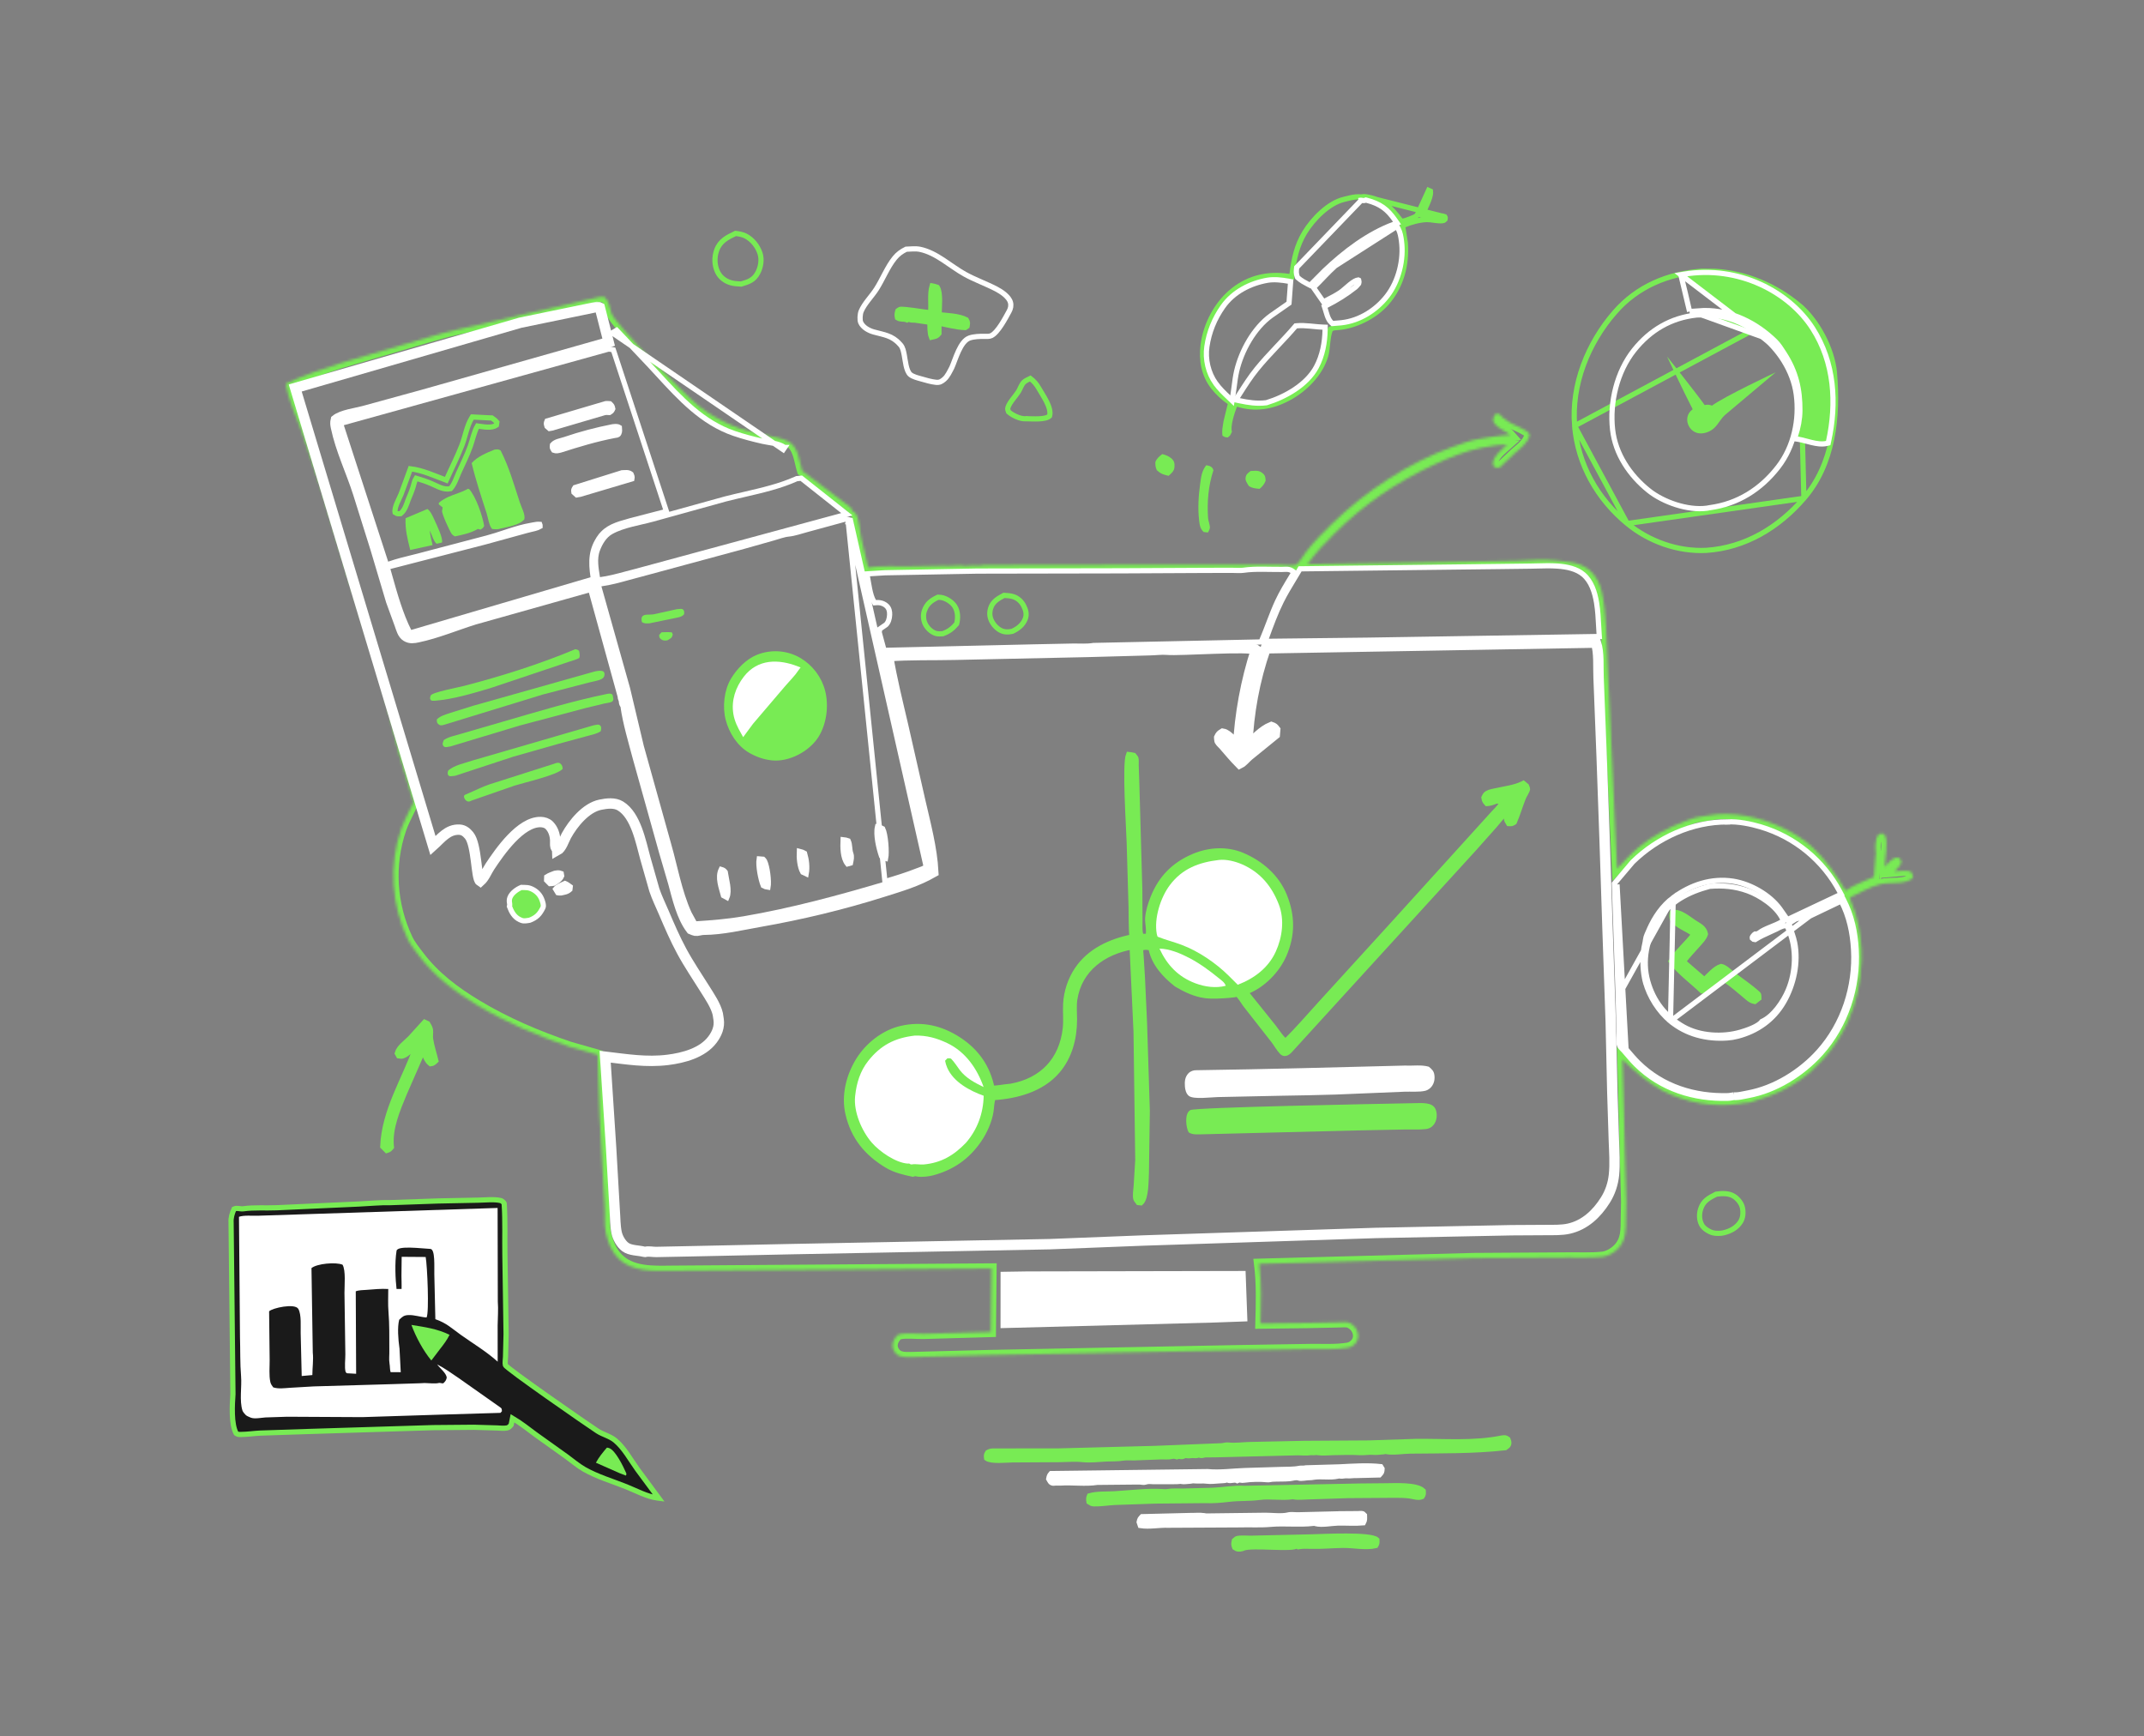 <svg width="825" height="668" viewBox="0 0 825 668" fill="none" xmlns="http://www.w3.org/2000/svg">
<rect x="0" y="0" width="825" height="668" fill="#808080" stroke="none"/>
<path d="M481.234 181.205C483.292 181.154 484.422 180.788 486.077 182.26C486.897 182.99 486.971 183.959 486.997 184.988C486.443 186.381 485.826 187.106 484.695 188.083C483.136 187.938 481.865 187.871 480.536 186.973C480.019 186.126 479.136 184.936 479.284 183.88C479.494 182.408 480.144 182.082 481.234 181.205Z" fill="#78EB54"/>
<path d="M447.223 174.712C448.46 174.999 449.782 175.519 450.743 176.367C451.862 177.353 452.01 178.199 451.933 179.631C451.847 181.248 450.78 182.078 449.664 183.075L448.441 182.759C447.004 182.383 446.262 181.921 445.157 180.924C444.615 179.794 444.563 179.03 444.574 177.784C445.139 176.325 446.044 175.649 447.223 174.712Z" fill="#78EB54"/>
<path d="M464.138 179.012C464.541 179.073 465.01 179.117 465.39 179.277C466.332 179.672 466.602 180 466.923 180.924C464.961 186.825 464.426 193.207 464.866 199.395C464.947 200.527 465.726 202.218 465.531 203.273C465.442 203.747 465.032 204.413 464.829 204.873L463.174 204.689C461.792 203.423 461.615 201.961 461.404 200.132C460.879 195.561 461.175 190.826 461.799 186.281C462.162 183.608 462.409 181.185 464.138 179.012Z" fill="#78EB54"/>
<path d="M396.456 145.602C397.715 146.526 398.874 147.867 399.638 149.224C401.245 152.08 404.778 156.817 403.876 160.052C402.236 161.56 397.372 161.119 395.151 161.107L395.035 161.062L394.671 161.12C392.546 161.258 389.636 159.8 388.103 158.482C387.882 157.823 387.626 157.475 387.845 156.786C388.5 154.722 390.706 152.561 391.877 150.69C392.562 149.597 393.056 147.947 393.966 147.066C394.616 146.438 395.651 146.003 396.456 145.602Z" stroke="#78EB54" stroke-width="2"/>
<path d="M503.347 591.345L505.287 591.293C509.261 591.201 527.476 590.222 529.811 592.446C529.845 593.473 529.952 593.772 529.394 594.662C525.6 595.563 520.835 594.533 516.856 594.57C512.759 594.607 508.615 595.039 504.525 594.924C502.977 594.88 501.459 594.81 499.926 595.05L499.631 595.102L499.117 594.662C497.558 596.376 481.924 594.245 478.437 595.638L478.002 595.818C476.823 596.118 476.055 596.092 475.109 595.401C474.64 594.204 474.729 593.993 474.965 592.778C475.198 592.594 475.663 592.105 475.918 592.017C477.182 591.574 480.129 591.88 481.559 591.836L503.347 591.345Z" fill="#78EB54" stroke="#78EB54" stroke-width="2"/>
<path d="M660.368 459.455C662.625 459.118 665.181 459.011 667.187 460.253C668.628 461.143 670.065 462.898 670.449 464.545C670.874 466.352 670.741 468.531 669.725 470.112C668.214 472.458 665.898 473.658 663.271 474.308C662.218 474.6 660.198 474.612 659.119 474.324C657.608 473.914 655.573 472.653 654.827 471.28C653.799 469.384 653.759 467.142 654.405 465.125C655.414 461.981 657.631 460.848 660.368 459.455Z" stroke="#78EB54" stroke-width="2"/>
<path d="M163.397 393.301L164.557 393.842C164.929 394.512 165.486 395.366 165.614 396.122C165.805 397.256 165.496 398.491 165.664 399.665C166.075 402.519 167.048 405.307 167.715 408.11C167.05 408.727 166.634 409.208 165.679 409.285C164.082 408.048 163.528 406.023 162.806 404.209L155.603 420.66C153.046 426.847 149.925 434.058 150.561 440.855L150.611 441.357C149.934 442.166 149.859 442.322 148.806 442.647L147.285 441.117C147.88 427.087 155.665 415.41 160.224 402.489L156.483 405.462C155.342 406.227 154.774 406.507 153.431 406.264L152.87 405.244C153.524 402.885 156.148 401.169 157.852 399.412L163.397 393.301Z" fill="#78EB54" stroke="#78EB54" stroke-width="2"/>
<path d="M283.037 89.808C284.339 89.98 285.632 90.168 286.821 90.762C289.515 92.107 291.543 94.706 292.466 97.538C293.232 99.893 292.735 102.798 291.604 104.931C290.09 107.786 288.088 108.425 285.197 109.284C283.879 109.189 282.408 109.159 281.145 108.767C278.96 108.089 277.11 106.688 276.118 104.614C274.866 101.999 274.804 98.907 275.805 96.193C277.107 92.661 279.862 91.34 283.037 89.808Z" stroke="#78EB54" stroke-width="2"/>
<path d="M514.869 582.45L515.223 582.423L522.486 582.372C522.8 582.372 524.067 582.25 524.311 582.369C524.606 582.509 524.795 582.808 525.038 583.026C525.064 584.23 525.209 584.828 524.621 585.9C521.344 586.203 517.998 585.904 514.695 585.992C512.079 586.066 508.689 586.834 506.195 586.191C505.671 586.058 505.914 586.037 505.408 586.096C499.941 586.746 494.289 585.992 488.836 586.48C484.935 586.827 480.949 586.554 477.026 586.672L449.554 586.812C445.985 586.683 442.369 587.507 438.793 586.953L438.342 585.612C438.571 584.47 438.704 584.356 439.465 583.543L458.05 583.081C459.72 583.118 461.729 582.893 463.355 583.151L464.097 583.285L486.882 583.003C489.368 582.996 493.277 583.499 495.607 582.889C496.786 582.583 498.404 582.867 499.667 582.819L514.869 582.45Z" fill="white" stroke="white" stroke-width="2"/>
<path d="M515.545 564.371C520.65 564.116 526.228 563.717 531.307 564.286L531.81 565.11C531.74 566.443 531.673 566.476 530.775 567.474L522.021 567.695C520.786 567.61 519.612 567.917 518.4 567.795C517.429 567.695 516.612 568.035 515.711 567.906C515.105 567.817 515.404 567.795 514.791 567.936C511.751 568.622 508.463 567.872 505.412 568.361C504.884 568.445 504.522 568.541 503.971 568.515C502.796 568.463 500.706 569.04 499.682 568.641C498.744 568.275 497.229 568.807 496.203 568.903C493.971 569.11 491.773 568.959 489.586 569.11C488.874 569.158 488.337 569.398 487.603 569.313C485.165 569.036 481.386 569.095 478.947 569.468C478.201 569.579 477.862 569.579 477.112 569.424C476.687 569.336 476.498 569.513 476.103 569.683C474.902 569.073 473.679 569.963 472.453 569.484L472.04 569.299C471.496 569.638 471.108 569.638 470.484 569.664L468.988 569.757C467.795 569.89 465.519 570.041 464.386 569.871C462.904 569.65 461.452 569.886 459.971 569.768C459.494 569.731 459.144 569.664 458.663 569.76C458.268 569.838 457.939 569.904 457.529 569.912C456.65 569.927 455.612 570.174 454.766 570C454.282 569.904 454.54 569.886 454.101 569.941C452.605 570.122 451.02 569.993 449.505 570.059L444.519 570.063C443.595 570.118 442.646 569.916 441.748 570.008C440.902 570.093 440.473 570.462 439.565 570.296C438.604 570.118 437.733 570.193 436.764 570.185L422.236 570.325C417.588 571.053 412.631 570.266 407.925 570.595C407.389 570.632 406.924 570.555 406.41 570.566L405.235 570.65C404.195 570.51 404.004 569.783 403.544 568.988C403.742 568.006 403.762 567.743 404.437 566.96L464.673 566.207C469.365 566.672 474.459 565.933 479.191 565.789L492.796 565.376C495.061 565.283 497.739 565.405 499.93 564.951C500.728 564.784 501.315 564.958 502.065 564.833C502.682 564.726 502.383 564.736 502.955 564.736L515.545 564.371Z" fill="white" stroke="white" stroke-width="2"/>
<path d="M523.295 571.759L533.059 571.666C536.66 571.659 545.142 571.116 547.643 573.606C547.691 574.662 547.817 574.921 547.211 575.822C545.737 576.472 543.96 575.749 542.416 575.545C540.624 575.305 538.81 575.294 537.007 575.279L518.818 575.405L503.642 575.896C501.98 575.918 499.542 576.203 497.991 575.911C497.451 575.808 497.684 575.797 497.208 575.866C493.14 576.458 488.722 575.553 484.673 576.11C480.847 576.631 476.816 576.369 472.963 576.831C470.1 577.171 466.646 577.481 463.776 577.326L444.611 577.507L428.963 578.043C426.325 578.194 423.507 578.659 420.877 578.589C420.13 578.57 419.657 578.245 419.048 577.854C418.878 576.864 418.845 576.454 419.214 575.523C422.096 574.67 425.901 574.917 428.926 574.736C435.099 574.363 441.656 573.487 447.832 573.931C448.372 573.968 448.752 573.971 449.292 573.876C451.176 573.546 453.311 573.743 455.231 573.702L466.587 573.399C470.566 573.237 474.951 572.387 478.874 572.653L523.295 571.759Z" fill="#78EB54" stroke="#78EB54" stroke-width="2"/>
<path d="M577.96 553.266C579.128 553.151 579.209 553.026 580.213 553.732C580.405 554.234 580.65 554.722 580.587 555.276C580.476 556.262 579.914 556.435 579.187 556.993C566.934 558.334 554.924 558.142 542.626 558.287C539.723 558.32 536.243 558.992 533.421 558.479C532.978 558.397 533.158 558.375 532.737 558.475C532.194 558.604 532.571 558.563 531.95 558.597C530.857 558.656 529.689 558.878 528.603 558.766C526.801 558.586 525.127 558.988 523.358 558.885C519.937 558.686 516.317 558.822 512.878 558.878C511.138 558.907 509.054 559.162 507.359 558.911C506.816 558.829 506.568 558.781 506.003 558.87C505.294 558.981 504.751 558.796 504.041 558.918C502.763 559.14 500.817 558.944 499.468 558.929L467.791 559.709L463.913 559.745C463.115 559.731 462.656 560.2 461.789 559.916L461.326 559.749C460.687 559.971 460.396 560.096 459.716 560.011C458.619 559.879 457.592 560.237 456.502 560.037C455.575 559.871 455.619 560.344 454.862 560.421C453.938 560.514 453.869 560.049 452.831 560.488C452.14 560.303 451.751 560.145 451.046 560.329C449.723 560.669 448.12 560.459 446.75 560.503L436.392 560.902C434.984 560.939 433.51 560.765 432.125 560.991C430.041 561.334 427.795 561.219 425.679 561.323C422.709 561.475 419.476 561.888 416.517 561.559C413.772 561.252 410.596 561.545 407.803 561.571L389.569 561.678C387.136 561.7 381.495 562.368 379.657 561.075C379.534 559.96 379.446 559.86 380.056 558.852C380.695 558.494 381.254 558.301 381.997 558.275L407.013 558.264L444.426 557.285L469.768 556.266C470.747 556.274 471.692 555.856 472.646 555.974C475.227 556.299 478.198 555.841 480.821 555.789L501.961 555.338L526.712 555.187L544.78 554.589C555.781 554.463 567.081 555.505 577.96 553.266Z" fill="#78EB54" stroke="#78EB54" stroke-width="2"/>
<path d="M348.683 95.881C350.398 95.816 352.337 95.576 354.02 95.927C360.426 97.262 365.643 102.374 371.234 105.479C375.151 107.654 379.416 109.14 383.386 111.206C385.296 112.2 388.222 114.138 388.816 116.338C389.143 117.551 388.892 118.699 388.298 119.787C386.881 122.381 384.015 127.9 381.451 129.136C380.659 129.518 379.643 129.412 378.786 129.406C376.999 129.393 374.77 129.458 373.071 130.042C369.471 131.279 367.676 138.249 366.271 141.386C365.504 142.835 364.6 144.829 363.351 145.894C362.316 146.776 361.604 147.24 360.186 147.097C358.249 146.901 356.219 146.27 354.351 145.744C353.09 145.389 351.347 144.959 350.31 144.14C348.645 142.823 348.351 138.508 347.936 136.506C347.658 135.162 347.449 133.787 346.525 132.712L346.202 132.362C343.257 129.067 340.237 128.838 336.231 127.73C334.295 127.193 332.108 126.017 331.222 124.117C330.746 123.097 330.944 120.801 331.359 119.786C332.56 116.849 335.46 113.983 337.205 111.266C339.662 107.442 341.421 102.797 344.261 99.292C345.518 97.74 346.903 96.76 348.683 95.881Z" stroke="white" stroke-width="2"/>
<path d="M358.676 109.977C359.368 110.091 360.002 110.315 360.663 110.543C362.049 112.779 361.368 118.307 361.374 121.103C364.431 121.378 369.141 121.599 371.815 123.024C372.438 124.172 372.324 124.28 372.118 125.513L371.376 126.025C368.034 125.907 364.573 124.943 361.289 124.317L361.306 128.283C360.364 129.468 359.841 129.416 358.416 129.741C357.754 128.088 357.863 125.775 357.822 123.996L351.981 123.146C351.044 123.136 350.711 123.217 349.824 122.859L349.58 122.757L349.026 123.066C347.731 122.529 346.54 123.043 345.332 122.259C345.094 121.214 345.192 120.626 345.481 119.603C345.739 119.424 345.96 119.171 346.256 119.065C347.349 118.675 356.278 120.212 358.068 120.346C358.453 116.904 357.715 113.215 358.676 109.977Z" fill="#78EB54" stroke="#78EB54" stroke-width="2"/>
<path d="M555.942 83.383C555.232 83.051 554.153 82.94 552.805 82.931C552.405 82.928 551.976 82.935 551.538 82.942C550.518 82.957 549.454 82.974 548.612 82.872L547.283 82.711L547.815 81.482C548.005 81.043 548.223 80.575 548.451 80.083C548.889 79.143 549.365 78.117 549.764 77.045C550.06 76.249 550.287 75.487 550.399 74.8C550.48 74.299 550.493 73.875 550.447 73.525C550.196 73.399 549.965 73.29 549.735 73.198L546.539 80.188L546.533 80.201L546.527 80.214C546.444 80.383 546.36 80.576 546.26 80.808C546.171 81.014 546.069 81.251 545.943 81.527C545.823 81.788 545.691 82.062 545.551 82.31C545.418 82.546 545.247 82.816 545.04 83.03C544.876 83.2 544.653 83.319 544.551 83.373C544.403 83.452 544.226 83.536 544.038 83.62C543.659 83.79 543.188 83.982 542.717 84.164C541.804 84.519 540.778 84.884 540.404 84.974L540.356 84.986L540.306 84.993L539.782 85.065L539.198 85.145L538.845 84.674C536.867 82.033 535.138 80.045 533.107 78.587C531.096 77.143 528.735 76.182 525.446 75.693L555.942 83.383ZM555.942 83.383C556.112 83.653 556.116 83.73 556.117 83.754L556.117 83.757C556.12 83.797 556.118 83.867 556.093 84.04C556.086 84.085 556.077 84.148 556.065 84.223C556.058 84.267 556.05 84.315 556.042 84.365C556.025 84.381 556.008 84.396 555.991 84.411C555.922 84.474 555.858 84.532 555.791 84.59C555.701 84.668 555.628 84.728 555.568 84.772C555.537 84.794 555.518 84.806 555.511 84.811C555.275 84.9 554.909 84.955 554.391 84.957C553.875 84.958 553.285 84.907 552.654 84.833C552.364 84.799 552.058 84.758 551.746 84.717C550.783 84.59 549.764 84.456 549.005 84.478C546.21 84.563 542.923 85.46 540.425 86.522L539.705 86.828L539.829 87.6L540.764 93.457C541.377 101.995 539.151 110.239 533.491 116.657C528.948 121.806 521.203 125.673 514.307 126.037C513.66 126.071 513.11 126.117 512.368 126.446L511.977 126.62L511.833 127.022C511.234 128.69 511.03 130.49 510.852 132.18C510.844 132.257 510.836 132.335 510.828 132.412C510.655 134.056 510.493 135.598 510.058 137.038L510.058 137.039C507.992 143.901 502.084 149.841 495.715 153.22L495.715 153.22C489.467 156.536 483.031 157.616 476.275 155.513L475.388 155.237L475.047 156.1C474.589 157.261 473.921 159.159 473.451 161.069C473.216 162.023 473.025 163.001 472.938 163.903C472.867 164.645 472.859 165.398 472.989 166.063C472.815 166.475 472.724 166.661 472.613 166.815C472.521 166.943 472.396 167.073 472.112 167.297C471.874 167.272 471.762 167.248 471.669 167.216C471.588 167.188 471.5 167.146 471.342 167.048L471.317 166.834C471.226 165.64 471.436 164.406 471.661 163.078C471.715 162.764 471.769 162.445 471.82 162.119L473.391 155.685L473.557 155.005L472.975 154.616C470.767 153.142 468.574 151.052 466.913 148.957L466.913 148.957C463.261 144.353 462.246 138.67 462.955 132.83L462.955 132.83C463.93 124.791 468.318 116.552 474.701 111.578C480.811 106.82 487.795 105.256 495.458 106.287C495.459 106.288 495.459 106.288 495.46 106.288L496.043 106.369L497.051 106.509L497.173 105.498C497.884 99.619 499.002 94.478 502.045 89.46L502.045 89.46C503.615 86.868 505.917 84.016 508.584 81.638C511.259 79.252 514.233 77.403 517.136 76.713L517.136 76.713C517.491 76.629 517.84 76.542 518.183 76.456C519.844 76.043 521.373 75.661 522.932 75.73C522.932 75.73 522.933 75.73 522.933 75.73L523.709 75.767L523.799 75.771L523.888 75.76C523.976 75.748 524.058 75.737 524.134 75.727C524.693 75.651 524.937 75.618 525.446 75.693L555.942 83.383Z" stroke="#78EB54" stroke-width="2"/>
<path d="M498.993 125.345L498.59 125.384L498.327 125.692C496.21 128.173 493.97 130.551 491.709 132.951C491.452 133.224 491.194 133.497 490.937 133.771C488.422 136.443 485.902 139.155 483.568 142.035C481.134 145.036 479.055 148.298 477.017 151.495C476.772 151.879 476.528 152.262 476.284 152.644L475.504 153.863L476.92 154.161C480.289 154.871 483.62 155.411 487.233 154.954L487.316 154.943L487.397 154.919C494.38 152.808 502.822 148.148 506.524 141.216C508.892 136.781 509.797 131.758 509.892 126.876L509.911 125.895L508.931 125.857C507.837 125.815 506.694 125.703 505.504 125.586C505.027 125.539 504.542 125.492 504.05 125.448C502.364 125.297 500.618 125.19 498.993 125.345Z" stroke="white" stroke-width="2"/>
<path d="M523.813 77.05L523.815 77.05C524.115 77.068 524.422 77.131 524.576 77.163C524.614 77.171 524.642 77.177 524.659 77.18C524.753 77.196 524.823 77.203 524.959 77.17L525.268 77.06L525.56 76.956L525.86 77.035C528.41 77.712 530.407 78.534 532.155 79.77C533.903 81.004 535.343 82.609 536.839 84.768L537.575 85.829L536.364 86.275C526.491 89.919 517.365 96.846 509.714 104.133L504.629 109.253L504.106 109.779L503.451 109.431C503.358 109.382 503.265 109.333 503.171 109.283C501.928 108.627 500.616 107.933 499.445 106.877L499.26 106.71L499.175 106.476C498.692 105.144 498.792 104.303 498.915 103.27C498.931 103.14 498.947 103.007 498.962 102.87C498.962 102.87 498.962 102.87 498.962 102.87L523.813 77.05ZM523.813 77.05C523.465 77.031 523.038 77.119 522.84 77.16C522.82 77.164 522.802 77.168 522.787 77.171L523.813 77.05Z" stroke="white" stroke-width="2"/>
<path d="M487.77 107.812L487.77 107.812L487.76 107.814C481.141 108.969 474.631 112.238 470.584 117.968C467.323 122.584 465.215 127.768 464.401 133.354C463.692 138.19 464.909 143.486 467.783 147.498L467.784 147.498C469.214 149.493 471.046 151.247 472.727 152.853L474.101 154.165L474.405 152.289C474.603 151.066 474.756 149.862 474.908 148.674C475.163 146.673 475.413 144.719 475.858 142.799C477.687 134.919 482.571 126.146 489.112 121.436L495.614 116.903L496.004 116.631L496.04 116.157L496.557 109.24L496.624 108.339L495.736 108.181C493.302 107.746 490.386 107.385 487.77 107.812Z" stroke="white" stroke-width="2"/>
<path d="M537.553 87.062L538.01 87.945C538.831 89.531 539.06 91.139 539.272 92.68L539.272 92.68C540.257 99.838 538.212 108.185 533.745 113.938L533.745 113.938C529.55 119.334 523.224 123.381 516.256 124.172L516.245 124.173L516.245 124.173L515.917 124.207L515.907 124.208L515.896 124.209L513.125 124.436L512.708 124.471L512.391 124.198C511.561 123.483 511.073 122.414 510.734 121.464C510.559 120.973 510.41 120.472 510.276 120.01C510.257 119.947 510.239 119.884 510.221 119.823C510.106 119.426 510.003 119.069 509.894 118.746L509.62 117.927L510.39 117.537C514.482 115.462 517.956 113.304 521.574 110.465C521.91 110.17 522.192 109.835 522.52 109.445C522.614 109.334 522.712 109.217 522.816 109.097C522.907 108.738 522.935 108.534 522.933 108.356C522.932 108.215 522.911 108.058 522.852 107.821L522.63 107.711C522.261 107.757 521.825 107.91 521.317 108.186C520.715 108.513 520.079 108.975 519.419 109.509C518.925 109.909 518.442 110.329 517.961 110.749C517.797 110.891 517.633 111.034 517.47 111.175C516.841 111.718 516.202 112.253 515.604 112.647L515.604 112.647C514.039 113.678 512.34 114.552 510.723 115.384C510.489 115.504 510.257 115.624 510.027 115.743L509.249 116.146L508.747 115.426L505.895 111.336L505.41 110.639L506.018 110.047C507.048 109.045 508.038 108.011 509.042 106.963C509.294 106.7 509.547 106.436 509.802 106.171C511.063 104.86 512.357 103.542 513.749 102.303L537.553 87.062ZM537.553 87.062L536.668 87.514M537.553 87.062L536.668 87.514M536.668 87.514C528.772 91.541 520.478 96.301 513.749 102.302L536.668 87.514Z" stroke="white" stroke-width="2"/>
<path d="M692.299 117.517L692.299 117.517C683.219 109.969 672.056 105.196 660.243 104.413L654.874 104.344C641.866 105.269 630.014 110.19 621.36 120.149L620.627 119.512L621.36 120.149C610.996 132.073 604.602 147.977 605.912 163.847L692.299 117.517ZM692.299 117.517C699.255 123.3 705.084 134.354 705.873 143.377C707.346 160.29 705.479 178.586 694.125 191.722L694.125 191.722M692.299 117.517L694.125 191.722M694.125 191.722C684.376 203.004 671.542 210.742 656.59 211.75C645.675 212.292 634.594 208.375 626.146 201.418L626.146 201.417M694.125 191.722L626.146 201.417M626.146 201.417C614.694 191.989 607.14 178.674 605.912 163.847L626.146 201.417Z" stroke="#78EB54" stroke-width="2"/>
<path d="M646.766 105.692L647.836 105.514C669.243 101.946 688.568 112.415 697.522 126.376L697.522 126.376C705.917 139.468 706.853 155.099 703.612 169.85L703.478 170.462L702.868 170.608C701.035 171.045 698.947 170.687 697.046 170.234C696.354 170.068 695.69 169.892 695.053 169.723C693.843 169.403 692.729 169.107 691.692 168.958L690.501 168.788L690.887 167.648C691.907 164.634 692.568 161.16 692.589 158.009L692.589 158.009C692.647 149.79 691.088 143.074 686.637 136.137L646.766 105.692ZM646.766 105.692L647.03 106.744M646.766 105.692L647.03 106.744M647.03 106.744C648.169 111.273 648.928 114.569 649.882 118.705L649.955 119.023L650.146 119.853M647.03 106.744L650.146 119.853M650.146 119.853L650.996 119.796M650.146 119.853L650.996 119.796M650.996 119.796L655.506 119.494L655.837 119.487C666.032 119.344 675.936 124.253 683.166 131.406M650.996 119.796L683.166 131.406M683.166 131.406C684.382 132.61 685.339 134.107 686.339 135.671M683.166 131.406L686.339 135.671M686.339 135.671C686.438 135.826 686.537 135.981 686.637 136.136L686.339 135.671Z" fill="#78EB54" stroke="white" stroke-width="2"/>
<path d="M652.961 121.183L652.919 121.184L652.877 121.189C642.967 122.251 634.967 126.984 628.815 134.678L628.815 134.678C622.167 142.994 619.346 154.852 620.516 165.263L620.516 165.263C621.58 174.708 627.169 182.919 634.374 188.707L634.375 188.707C637.204 190.979 640.971 192.919 644.922 194.175C648.868 195.429 653.074 196.024 656.779 195.534L656.802 195.531L656.825 195.527L657.907 195.332C668.72 193.884 677.597 188.235 684.231 179.667C690.309 171.823 692.478 161.393 691.2 151.783L691.2 151.783C689.98 142.647 684.331 134.098 677.122 128.654C672.69 125.304 666.601 122.185 660.868 121.537L660.868 121.537C660.632 121.51 660.428 121.452 660.108 121.361C660.074 121.351 660.039 121.341 660.002 121.331L660 121.33C659.38 121.156 658.774 121.133 658.256 121.131C658.112 121.13 657.978 121.131 657.85 121.132C657.483 121.134 657.17 121.136 656.842 121.103L656.782 121.097L656.722 121.099L652.961 121.183Z" stroke="white" stroke-width="2"/>
<path d="M641.45 137.13C641.45 137.13 651.926 150.257 655.957 155.848C657 155.624 657.805 155.66 658.776 156.065C663.143 152.721 683.267 143.245 683.267 143.245C683.267 143.245 667.564 156.473 663.944 159.512C662.285 160.905 661.347 162.921 659.847 164.452C658.477 165.853 656.423 166.741 654.469 166.759C649.806 166.801 647.24 160.646 651.118 157.633L651.343 157.467C648.056 151.155 641.45 137.13 641.45 137.13Z" fill="#78EB54"/>
<path d="M168.672 462.063L184.05 461.756C186.6 461.723 190.136 461.313 192.598 461.896C193.078 462.011 193.4 462.266 193.727 462.625C194.1 463.03 193.994 462.924 194.032 463.515C194.44 469.909 194.178 476.392 194.282 482.798L194.743 513.241L194.525 522.033C194.51 522.82 194.249 524.523 194.466 525.228C194.841 526.444 225.96 548.006 229.858 550.554C232.046 551.988 234.668 552.501 236.699 554.175C240.187 557.049 242.622 561.637 245.264 565.294L253.483 576.413L253.022 576.354C249.007 575.856 244.795 573.539 241.024 572.032C235.686 569.893 229.821 568.179 224.812 565.32C222.403 563.946 220.177 562.017 217.924 560.385L206.065 551.914C203.109 549.735 200.391 547.537 197.2 545.664L196.687 548.213C196.233 548.774 195.817 549.247 195.062 549.402C193.882 549.649 192.334 549.431 191.125 549.398L182.35 549.14L166.664 549.277L118.786 550.754L100.213 551.375C97.668 551.49 95.201 551.896 92.636 551.903C91.737 551.903 91.607 551.936 90.838 551.441C88.923 547.781 89.35 540.529 89.637 536.369L88.919 470.334C88.806 468.505 89.319 466.813 90.071 465.151C91.332 464.601 92.38 465.255 93.649 465.074C97.728 464.493 102.257 464.856 106.404 464.678L137.972 463.245C141.989 463.063 146.311 462.621 150.291 462.705L168.672 462.063Z" fill="#1A1A1A" stroke="#78EB54" stroke-width="2"/>
<path d="M233.522 556.979C233.999 557.026 233.996 557.001 234.509 557.197C236.832 558.09 239.807 564.145 240.811 566.447C241.099 567.108 241.113 567.071 240.856 567.724L238.384 566.779L229.301 562.771C230.469 560.606 231.926 558.845 233.522 556.979Z" fill="#78EB54"/>
<path d="M158.303 509.753C163.5 510.599 168.203 511.216 172.989 513.562C171.993 515.579 170.732 517.245 169.342 519.008L165.973 523.444C162.772 519.528 160.075 514.482 158.303 509.753Z" fill="#78EB54"/>
<path d="M154.204 527.947L150.284 527.921C149.991 526.79 150.085 525.76 149.89 524.644C149.598 522.978 149.874 521.194 149.812 519.487C149.791 514.556 149.886 509.601 149.484 504.711C149.247 501.826 149.4 498.834 149.4 495.934C146.686 495.757 143.773 496.063 141.057 496.27C139.761 496.366 138.094 496.351 136.895 496.828L137.04 528.553L133.476 528.353C133.313 528.169 133.056 528.036 132.986 527.799C132.5 526.159 132.913 522.845 132.887 521.043L132.549 497.423C132.527 494.711 133.117 488.823 131.813 486.592C129.217 485.504 121.952 486.143 119.856 487.903L120.357 520.411C120.666 523.17 120.193 526.244 120.192 529.051L116.094 529.414L115.697 512.838C115.632 510.344 116.05 505.867 114.805 503.614C113.525 501.296 104.728 503.26 103.552 504.527L103.763 523.259C103.786 525.926 103.459 529.125 104.021 531.711C104.194 532.509 104.656 533.144 105.139 533.784C107.154 534.434 109.301 534.098 111.379 533.961L120.717 533.414L150.758 532.546L161.486 532.206C162.133 532.218 162.761 532.105 163.403 532.114C164.824 532.136 167.606 532.446 168.847 532.095C169.331 531.959 169.898 532.302 170.575 532.232C171.353 531.482 171.696 531.087 171.909 530.015C171.691 528.228 169.274 526.462 168.216 524.951C171.222 526.473 173.765 528.39 176.547 530.241L192.652 541.589C193.187 541.988 193.053 542.309 193.145 542.945L192.581 543.591L170.412 544.249L139.387 545.235L110.482 545.084L102.149 545.353C100.554 545.461 97.948 546.007 96.492 545.435L96.166 545.291C95.605 545.051 94.988 544.818 94.534 544.393C94.192 544.072 93.465 543.207 93.317 542.76C92.059 538.925 93.102 533.532 92.76 529.461C92.341 524.475 92.5 519.34 92.344 514.309L91.956 468.166C93.813 467.471 97.2 467.826 99.242 467.748L121.257 467.038L191.476 464.756L191.553 500.766C191.791 503.765 191.529 506.913 191.492 509.935L191.504 523.906C187.204 520.012 182.113 516.987 177.414 513.647C173.814 511.079 171.859 509.054 167.523 507.552L167.125 490.293C167.059 487.361 167.523 480.608 165.596 480.514C162.085 480.345 152.935 479.123 152.59 481.253C151.842 485.88 152.16 492.304 152.59 495.934H154.523C154.523 495.164 154.563 494.144 154.523 493.226C154.396 490.323 154.585 486.625 154.563 483.555L163.795 483.622C164.415 486.795 165.207 505.059 164.137 506.894C161.81 506.751 159.469 505.87 157.118 505.971C155.353 506.052 154.824 506.628 153.609 507.766C152.847 510.674 153.249 515.453 153.679 518.49L153.729 518.83L154.204 527.947Z" fill="white"/>
<mask id="path-28-inside-1_3152_9464" fill="white">
<path d="M230.354 114.347L232.293 114.167C234.22 115.218 234.57 118.496 235.244 120.47C236.749 124.875 263.876 152.213 268.779 156.142C272.462 159.092 276.602 161.423 280.893 163.373C285.35 165.398 290.168 166.461 294.933 167.5C297.816 168.129 300.869 168.511 303.495 169.929C307.231 171.945 307.516 177.438 308.678 181.169L325.884 194.138C326.852 194.829 327.65 195.229 327.854 196.44C328.285 196.724 329.239 197.411 329.474 197.884C330.615 200.181 330.832 204.256 331.35 206.837L334.026 218.332C339.12 217.653 344.454 217.977 349.58 217.927L362.107 217.687C364.238 217.633 366.404 217.838 368.521 217.576C368.989 217.518 369.237 217.456 369.7 217.56C371.753 218.021 374.178 217.362 376.314 217.606C376.836 217.666 377.077 217.693 377.599 217.543C378.147 217.385 377.939 217.381 378.458 217.396L408.065 217.321L461.851 217.254L491.803 217.242C493.631 217.249 497.185 217.82 498.855 217.274C499.453 217.077 502.039 213.055 502.66 212.244C505.582 208.428 509.099 204.857 512.545 201.519C525.53 188.945 542.024 177.954 559.109 171.905C562.345 170.759 565.788 169.428 569.179 168.873C573.183 168.22 576.962 167.499 581.034 167.377C580.638 166.922 580.236 166.683 579.74 166.366C577.952 165.225 575.012 163.908 574.524 161.715C574.706 160.618 574.783 159.994 575.603 159.21C577.103 158.882 577.325 159.79 578.414 160.759C581.266 163.293 584.399 163.882 587.409 165.856C588.255 166.409 588.392 166.667 588.573 167.626C587.609 170.645 585.174 172.389 582.873 174.394L577.055 179.893C575.747 179.964 575.659 180.144 574.635 179.233C574.539 178.868 574.443 178.537 574.473 178.154C574.683 175.349 577.99 172.883 579.94 171.132C576.955 170.936 573.258 171.708 570.302 172.26C564.008 173.435 557.805 176.016 552.002 178.69C537.613 185.324 524.821 193.995 513.601 205.182C509.856 208.914 506.165 212.691 503.155 217.058L562.393 216.143L583.741 215.773C588.403 215.651 593.686 215.042 598.311 215.629C603.157 216.245 607.601 216.046 611.624 219.378C614.025 221.366 615.636 224.645 616.323 227.645C618.303 236.272 618.004 245.465 618.547 254.252L621.365 315.573L622.263 334.237C624.956 331.443 627.653 328.391 630.645 325.924C635.721 321.733 642.311 318.186 648.495 315.965C650.164 315.366 652.126 314.505 653.873 314.305C656.183 314.04 658.465 313.438 660.785 313.28C665.699 312.948 670.645 313.498 675.406 314.692C682.776 316.542 691.417 320.521 697.084 325.685C702.51 330.629 706.426 336.443 710.16 342.691C713.381 340.435 717.505 339.027 721.094 337.374L721.712 329.189C721.823 328.609 721.897 328.359 721.793 327.754L721.734 327.446C721.527 325.917 721.697 322.436 722.716 321.245C723.238 320.64 723.773 320.784 724.53 320.716L725.454 321.53C726.555 324.551 725.284 330.167 725.236 333.531C726.725 331.947 728.017 330.112 730.256 329.872C731.276 330.496 731.306 330.414 731.645 331.643C731.239 333.201 730.068 334.2 728.989 335.337C730.917 335.185 733.429 334.694 735.247 335.337C735.993 336.355 736.059 336.482 736.096 337.738C733.451 340.438 727.326 339.345 723.788 340.129C719.894 340.991 715.461 343.617 711.801 345.315C712.207 347.313 713.282 349.221 713.862 351.189C715.597 357.087 716.521 363.608 716.293 369.744C715.672 386.398 709.558 400.609 697.201 411.863C691.268 417.268 683.503 421.154 675.853 423.33C674.785 423.633 673.186 424.368 672.1 424.291C671.184 424.224 670.168 424.571 669.245 424.701C659.071 426.104 649.082 424.28 639.935 419.74C633.822 416.315 629.326 412.492 624.335 407.623L625.765 462.306L625.647 468.701C625.606 473.023 625.806 477.157 622.525 480.478C621.01 482.011 618.753 483.333 616.589 483.562C612.182 484.035 607.416 483.758 602.976 483.829L567.032 484.054L484.529 486.252C485.467 493.721 485.253 501.715 485.031 509.233L503.07 509.007L515.157 508.753C516.372 508.745 518.348 508.487 519.401 509.041C520.971 509.864 521.983 511.002 522.456 512.727C522.777 513.894 522.641 515.206 521.998 516.24C521.255 517.437 520.025 518.324 518.633 518.556C514.052 519.325 508.847 518.989 504.196 519.048L477.225 519.487L381.652 521.349L352.225 522.106C350.186 522.103 346.949 522.52 345.251 521.216C344.339 520.515 343.631 519.358 343.479 518.22C343.25 516.506 344.077 515.169 345.118 513.902C345.579 513.599 345.887 513.373 346.44 513.27C349.13 512.775 352.699 513.259 355.491 513.178L381.251 512.45L381.498 488.058L257.992 488.937C251.216 489.03 243.134 489.318 237.964 484.183C235.278 481.516 233.948 478.043 233.144 474.408C232.398 471.032 232.888 467.19 232.621 463.736L230.716 428.967L229.945 405.813L219.267 402.775C206.741 398.532 194.727 393.428 183.392 386.583C175.052 381.547 167.385 375.797 161.435 367.991C159.833 365.889 157.995 363.646 156.858 361.255C150.59 348.08 149.621 332.769 154.369 318.963C155.259 316.375 156.532 314.045 157.689 311.579C158.019 310.878 158.897 309.473 158.986 308.745C159.029 308.384 158.783 307.643 158.69 307.274L153.446 289.577L146.382 260.981L133.576 220.854L123.391 187.46L115.967 165.672C113.805 159.82 110.942 153.823 109.998 147.625C116.719 144.427 123.751 142.139 130.798 139.788L164.197 129.946C167.944 128.986 171.651 127.692 175.443 126.933L230.354 114.347Z"/>
</mask>
<path d="M230.354 114.347L232.293 114.167C234.22 115.218 234.57 118.496 235.244 120.47C236.749 124.875 263.876 152.213 268.779 156.142C272.462 159.092 276.602 161.423 280.893 163.373C285.35 165.398 290.168 166.461 294.933 167.5C297.816 168.129 300.869 168.511 303.495 169.929C307.231 171.945 307.516 177.438 308.678 181.169L325.884 194.138C326.852 194.829 327.65 195.229 327.854 196.44C328.285 196.724 329.239 197.411 329.474 197.884C330.615 200.181 330.832 204.256 331.35 206.837L334.026 218.332C339.12 217.653 344.454 217.977 349.58 217.927L362.107 217.687C364.238 217.633 366.404 217.838 368.521 217.576C368.989 217.518 369.237 217.456 369.7 217.56C371.753 218.021 374.178 217.362 376.314 217.606C376.836 217.666 377.077 217.693 377.599 217.543C378.147 217.385 377.939 217.381 378.458 217.396L408.065 217.321L461.851 217.254L491.803 217.242C493.631 217.249 497.185 217.82 498.855 217.274C499.453 217.077 502.039 213.055 502.66 212.244C505.582 208.428 509.099 204.857 512.545 201.519C525.53 188.945 542.024 177.954 559.109 171.905C562.345 170.759 565.788 169.428 569.179 168.873C573.183 168.22 576.962 167.499 581.034 167.377C580.638 166.922 580.236 166.683 579.74 166.366C577.952 165.225 575.012 163.908 574.524 161.715C574.706 160.618 574.783 159.994 575.603 159.21C577.103 158.882 577.325 159.79 578.414 160.759C581.266 163.293 584.399 163.882 587.409 165.856C588.255 166.409 588.392 166.667 588.573 167.626C587.609 170.645 585.174 172.389 582.873 174.394L577.055 179.893C575.747 179.964 575.659 180.144 574.635 179.233C574.539 178.868 574.443 178.537 574.473 178.154C574.683 175.349 577.99 172.883 579.94 171.132C576.955 170.936 573.258 171.708 570.302 172.26C564.008 173.435 557.805 176.016 552.002 178.69C537.613 185.324 524.821 193.995 513.601 205.182C509.856 208.914 506.165 212.691 503.155 217.058L562.393 216.143L583.741 215.773C588.403 215.651 593.686 215.042 598.311 215.629C603.157 216.245 607.601 216.046 611.624 219.378C614.025 221.366 615.636 224.645 616.323 227.645C618.303 236.272 618.004 245.465 618.547 254.252L621.365 315.573L622.263 334.237C624.956 331.443 627.653 328.391 630.645 325.924C635.721 321.733 642.311 318.186 648.495 315.965C650.164 315.366 652.126 314.505 653.873 314.305C656.183 314.04 658.465 313.438 660.785 313.28C665.699 312.948 670.645 313.498 675.406 314.692C682.776 316.542 691.417 320.521 697.084 325.685C702.51 330.629 706.426 336.443 710.16 342.691C713.381 340.435 717.505 339.027 721.094 337.374L721.712 329.189C721.823 328.609 721.897 328.359 721.793 327.754L721.734 327.446C721.527 325.917 721.697 322.436 722.716 321.245C723.238 320.64 723.773 320.784 724.53 320.716L725.454 321.53C726.555 324.551 725.284 330.167 725.236 333.531C726.725 331.947 728.017 330.112 730.256 329.872C731.276 330.496 731.306 330.414 731.645 331.643C731.239 333.201 730.068 334.2 728.989 335.337C730.917 335.185 733.429 334.694 735.247 335.337C735.993 336.355 736.059 336.482 736.096 337.738C733.451 340.438 727.326 339.345 723.788 340.129C719.894 340.991 715.461 343.617 711.801 345.315C712.207 347.313 713.282 349.221 713.862 351.189C715.597 357.087 716.521 363.608 716.293 369.744C715.672 386.398 709.558 400.609 697.201 411.863C691.268 417.268 683.503 421.154 675.853 423.33C674.785 423.633 673.186 424.368 672.1 424.291C671.184 424.224 670.168 424.571 669.245 424.701C659.071 426.104 649.082 424.28 639.935 419.74C633.822 416.315 629.326 412.492 624.335 407.623L625.765 462.306L625.647 468.701C625.606 473.023 625.806 477.157 622.525 480.478C621.01 482.011 618.753 483.333 616.589 483.562C612.182 484.035 607.416 483.758 602.976 483.829L567.032 484.054L484.529 486.252C485.467 493.721 485.253 501.715 485.031 509.233L503.07 509.007L515.157 508.753C516.372 508.745 518.348 508.487 519.401 509.041C520.971 509.864 521.983 511.002 522.456 512.727C522.777 513.894 522.641 515.206 521.998 516.24C521.255 517.437 520.025 518.324 518.633 518.556C514.052 519.325 508.847 518.989 504.196 519.048L477.225 519.487L381.652 521.349L352.225 522.106C350.186 522.103 346.949 522.52 345.251 521.216C344.339 520.515 343.631 519.358 343.479 518.22C343.25 516.506 344.077 515.169 345.118 513.902C345.579 513.599 345.887 513.373 346.44 513.27C349.13 512.775 352.699 513.259 355.491 513.178L381.251 512.45L381.498 488.058L257.992 488.937C251.216 489.03 243.134 489.318 237.964 484.183C235.278 481.516 233.948 478.043 233.144 474.408C232.398 471.032 232.888 467.19 232.621 463.736L230.716 428.967L229.945 405.813L219.267 402.775C206.741 398.532 194.727 393.428 183.392 386.583C175.052 381.547 167.385 375.797 161.435 367.991C159.833 365.889 157.995 363.646 156.858 361.255C150.59 348.08 149.621 332.769 154.369 318.963C155.259 316.375 156.532 314.045 157.689 311.579C158.019 310.878 158.897 309.473 158.986 308.745C159.029 308.384 158.783 307.643 158.69 307.274L153.446 289.577L146.382 260.981L133.576 220.854L123.391 187.46L115.967 165.672C113.805 159.82 110.942 153.823 109.998 147.625C116.719 144.427 123.751 142.139 130.798 139.788L164.197 129.946C167.944 128.986 171.651 127.692 175.443 126.933L230.354 114.347Z" stroke="#78EB54" stroke-width="4" mask="url(#path-28-inside-1_3152_9464)"/>
<path d="M217.421 339.912C218.147 340.193 218.783 340.738 219.418 341.186L219.294 342.21C218.182 343.202 217.206 343.247 215.796 343.561C215.383 343.615 215.048 343.533 214.64 343.464L213.787 342.051C214.583 341.04 216.269 340.471 217.421 339.912Z" fill="white" stroke="white" stroke-width="2"/>
<path d="M213.44 336.005C214.499 335.849 214.945 335.695 215.963 336.076L216.123 336.999C215.51 338.439 214.345 339.033 213.083 339.829C212.605 339.941 212.096 339.935 211.606 339.963L210.329 338.661L210.378 337.378C211.329 336.772 212.394 336.411 213.44 336.005Z" fill="white" stroke="white" stroke-width="2"/>
<path d="M200.608 341.434L201.644 341.451C202.458 341.47 203.213 341.495 203.991 341.769C205.878 342.435 207.522 343.833 208.331 345.681C208.7 346.524 209.352 348.339 208.95 349.166C207.705 351.73 206.494 353.015 203.839 354.046C202.81 354.211 201.635 354.501 200.635 354.098L200.339 353.966L200.015 353.829C197.879 352.843 196.808 350.84 196.029 348.753C196.126 348.337 196.185 348.082 196.102 347.655C195.938 346.804 195.909 346.096 196.235 345.278C196.922 343.555 198.956 342.123 200.608 341.434Z" fill="#78EB54" stroke="white" stroke-width="2"/>
<path d="M306.743 184.146L306.583 184.163L306.436 184.229C300.136 187.053 293.305 188.633 286.435 190.221C284.019 190.78 281.599 191.34 279.195 191.955L279.186 191.958L279.176 191.96L251.007 199.763C251.007 199.763 251.006 199.764 251.006 199.764C249.783 200.098 248.483 200.403 247.135 200.715C246.992 200.747 246.849 200.78 246.706 200.814C245.497 201.092 244.255 201.379 243.025 201.694C240.281 202.397 237.519 203.261 235.166 204.57L235.166 204.57C232.431 206.092 230.873 208.944 229.89 211.51C229.212 213.279 229.097 215.172 229.201 216.988C229.289 218.534 229.541 220.088 229.77 221.501C229.809 221.741 229.847 221.977 229.884 222.209L230.036 223.167L230.999 223.044C234.328 222.616 237.658 221.717 240.89 220.844C242.219 220.486 243.532 220.131 244.82 219.816L244.832 219.813L244.844 219.81L323.95 198.377L325.864 197.858L324.309 196.627L308.643 184.236L308.324 183.984L307.92 184.026L306.743 184.146Z" stroke="white" stroke-width="2"/>
<path d="M237.269 127.061L235.592 128.061L301.373 172.992L301.938 172.167C301.938 172.167 301.937 172.167 301.937 172.167C300.639 171.278 299.102 170.837 297.641 170.539C296.977 170.404 296.305 170.294 295.665 170.189C295.596 170.177 295.528 170.166 295.46 170.155C294.75 170.038 294.084 169.925 293.462 169.784L293.462 169.784C289.739 168.937 286.082 167.986 282.494 166.762L282.494 166.762C270.279 162.597 261.689 153.242 253.048 143.832C252.067 142.764 251.086 141.696 250.099 140.634L250.099 140.634L250.093 140.628L237.269 127.061Z" stroke="white" stroke-width="2"/>
<path d="M395.266 489.169L479.289 489L480 508.383L467.052 508.846L385 511L385.014 489.331L395.266 489.169Z" fill="white"/>
<path d="M657.987 340.989L657.892 340.996L657.801 341.021C649.817 343.15 642.131 346.933 637.689 354.575C633.66 361.501 631.82 369.548 634.041 377.533L634.041 377.533C636.181 385.223 640.825 391.146 647.79 395.074C654.16 398.669 662.873 399.111 669.73 397.126L669.73 397.126C670.722 396.839 672.485 396.283 674.136 395.565C674.961 395.207 675.783 394.797 676.477 394.347C677.035 393.985 677.589 393.546 677.97 393.025C680.245 392.011 682.293 390.074 683.971 387.945C685.732 385.71 687.157 383.172 688.064 381.018C691.009 374.034 691.445 365.148 688.437 358.028L688.437 358.028L688.432 358.018L687.886 356.762L687.604 356.116L686.901 356.164C686.155 356.214 685.439 356.495 684.843 356.775C684.537 356.918 684.24 357.073 683.969 357.215L683.923 357.239C683.664 357.375 683.433 357.496 683.214 357.6L683.214 357.601C682.549 357.918 681.843 358.236 681.119 358.562C679.182 359.436 677.112 360.37 675.325 361.508C674.906 361.471 674.818 361.449 674.754 361.419C674.688 361.389 674.613 361.335 674.301 361.03C674.285 360.93 674.273 360.851 674.265 360.78C674.251 360.658 674.257 360.62 674.258 360.613L674.258 360.612C674.26 360.598 674.27 360.524 674.557 360.094L674.558 360.093C674.746 359.812 674.962 359.64 675.346 359.366C675.353 359.366 675.36 359.366 675.367 359.366C675.388 359.367 675.409 359.367 675.431 359.368C675.55 359.37 675.717 359.373 675.895 359.351C676.324 359.297 676.668 359.119 677.028 358.839C678.043 358.053 679.421 357.434 680.967 356.797C681.187 356.707 681.411 356.615 681.637 356.523C682.945 355.991 684.329 355.428 685.497 354.745L686.285 354.284L685.898 353.458C684.75 351.006 682.535 348.749 680.097 346.92C677.645 345.082 674.876 343.606 672.505 342.752C667.593 340.983 663.083 340.622 657.987 340.989Z" stroke="white" stroke-width="2"/>
<path d="M643.479 351.161L643.763 351.099C646.437 350.607 649.711 353.471 651.898 354.902C653.888 356.205 655.735 356.916 656.246 359.348C655.773 360.89 654.609 362.027 653.567 363.219C651.62 365.444 649.504 367.605 647.727 369.966L655.842 376.974C657.641 375.297 659.913 372.561 662.285 371.841C663.811 372.113 665.469 373.84 666.722 374.815C669.935 377.321 673.526 379.667 676.511 382.416C676.899 382.773 676.766 383.574 676.788 384.099L675.806 384.843L675.215 385.316C673.485 385.035 672.362 383.753 671.066 382.687C668.805 380.825 666.486 378.736 664.033 377.154C660.482 374.868 659.378 379.312 656.744 380.825C656.371 381.041 655.359 381.106 654.897 381.2C651.048 377.494 646.275 374.089 643.062 369.821C645.355 366.103 649.171 363.009 651.834 359.399C649.304 357.427 645.4 356.249 643.515 353.693C643.29 352.737 643.305 352.123 643.479 351.161Z" fill="#78EB54" stroke="#78EB54" stroke-width="2"/>
<path d="M588.932 217.809L588.926 217.809L577.353 217.955L577.352 217.955L500.827 218.847L500.263 218.854L499.977 219.34C499.331 220.437 498.66 221.544 497.983 222.661C496.251 225.517 494.482 228.436 492.998 231.42C490.805 235.831 489.094 240.517 487.429 245.077C487.389 245.185 487.35 245.293 487.31 245.402L486.814 246.761L488.261 246.745L526.631 246.307L526.636 246.307L614.348 244.908L615.408 244.891L615.329 243.834C615.26 242.904 615.207 241.872 615.15 240.777C615.01 238.06 614.849 234.945 614.368 231.99C613.693 227.84 612.35 223.683 609.302 221.068C606.697 218.831 602.959 218.051 599.305 217.792C596.708 217.608 594.002 217.684 591.633 217.75C590.667 217.777 589.757 217.803 588.932 217.809Z" stroke="white" stroke-width="2"/>
<path d="M493.316 219.084L493.302 219.084C491.846 219.106 490.348 219.079 488.81 219.051C487.868 219.034 486.911 219.017 485.94 219.01C483.42 218.994 480.861 219.053 478.472 219.407L478.472 219.407C477.871 219.496 477.144 219.508 476.35 219.492C476.068 219.486 475.769 219.477 475.467 219.467C474.964 219.451 474.453 219.435 474.003 219.436C474.002 219.436 474.002 219.436 474.002 219.436C474.002 219.436 474.002 219.436 474.002 219.436L464.239 219.455L464.236 219.455L431.417 219.619L431.414 219.619L376.13 219.721L376.122 219.721L376.114 219.721L340.606 220.366L340.584 220.367L340.562 220.368L334.702 220.731L333.561 220.802L333.783 221.923C333.884 222.438 333.987 223.044 334.101 223.718C334.12 223.835 334.141 223.955 334.161 224.077C334.298 224.886 334.452 225.768 334.632 226.641C334.985 228.348 335.47 230.175 336.24 231.403L336.558 231.91L337.156 231.869L337.462 231.848C338.874 231.787 340.29 232.264 341.25 233.225L341.25 233.225C342.086 234.061 342.378 235.184 342.327 236.538L342.327 236.539C342.272 238.016 341.836 239.47 340.923 240.359L338.846 241.792L338.465 242.055L338.419 242.515L338.352 243.18L338.333 243.364L338.382 243.542L339.994 249.474L340.2 250.229L340.982 250.211L397.674 248.903L397.676 248.903L412.911 248.589C412.911 248.589 412.912 248.589 412.912 248.589C413.687 248.575 414.433 248.589 415.199 248.603C415.723 248.612 416.257 248.622 416.814 248.623C418.115 248.626 419.454 248.581 420.788 248.352L484.631 247.002L485.274 246.988L485.528 246.398C486.478 244.199 487.33 241.967 488.174 239.758C488.292 239.449 488.41 239.142 488.528 238.834C489.492 236.317 490.463 233.833 491.587 231.411L491.587 231.411C493.136 228.07 495.104 224.835 497.063 221.617C497.194 221.401 497.325 221.185 497.456 220.97L497.946 220.165L497.17 219.628C496.479 219.15 495.699 219.046 495.055 219.031C494.728 219.024 494.404 219.039 494.116 219.054L494.024 219.058C493.763 219.072 493.535 219.084 493.316 219.084Z" stroke="white" stroke-width="2"/>
<path d="M360.93 229.779L362.15 229.867C364.094 230.182 366.405 231.658 367.427 233.325C368.628 235.283 368.693 237.874 368.108 240.03C366.416 241.963 365.157 242.931 362.772 243.823C361.99 243.856 361.058 243.952 360.293 243.757C358.607 243.328 357.039 241.88 356.201 240.399C355.304 238.814 355.1 236.667 355.716 234.949C356.715 232.157 358.403 230.986 360.93 229.779Z" stroke="#78EB54" stroke-width="2"/>
<path d="M386.333 229.06C387.547 229.125 388.876 229.203 390.031 229.6C391.731 230.184 393.113 231.488 393.912 233.079C394.752 234.752 395.203 236.388 394.486 238.182C393.575 240.464 391.699 241.882 389.572 242.883C388.574 243.095 387.592 243.22 386.575 243.05C384.626 242.725 382.929 241.198 381.918 239.55C380.861 237.826 380.594 236.071 381.161 234.119C381.94 231.444 384.06 230.28 386.333 229.06Z" stroke="#78EB54" stroke-width="2"/>
<path d="M699.854 404.609C692.879 412.374 682.857 418.628 672.54 420.523C672.156 420.593 671.759 420.675 671.354 420.759C670.181 421.001 668.946 421.256 667.822 421.273L667.088 421.254M699.854 404.609L700.598 405.277C700.598 405.277 700.598 405.277 700.598 405.277M699.854 404.609L700.598 405.277M699.854 404.609C709.359 394.03 714.065 379.524 713.249 365.359C712.868 358.774 711.557 352.541 708.51 346.656L697.42 351.964C697.067 352.133 696.704 352.314 696.333 352.498L642.792 392.881M700.598 405.277C693.501 413.179 683.29 419.565 672.72 421.506L672.72 421.506C672.386 421.567 672.022 421.643 671.638 421.722C670.445 421.969 669.065 422.255 667.837 422.272L667.817 422.273L667.797 422.272L667.141 422.256M700.598 405.277C710.293 394.487 715.078 379.715 714.247 365.302L714.247 365.302C713.861 358.619 712.527 352.239 709.398 346.196L708.952 345.336L708.078 345.754L696.988 351.062L696.986 351.062C696.603 351.247 696.218 351.438 695.833 351.629C694.245 352.418 692.656 353.207 691.154 353.525L690.978 353.562L690.826 353.659L689.009 354.809L688.391 355.2L688.576 355.907C688.836 356.901 689.161 357.878 689.474 358.819C689.536 359.005 689.598 359.19 689.658 359.373C690.03 360.498 690.367 361.581 690.583 362.688L690.583 362.688C692.074 370.321 690.242 378.836 686.351 385.552C682.43 392.322 676.191 396.747 668.626 398.69L668.626 398.69C667.242 399.046 666.035 399.247 664.618 399.344C656.674 399.89 648.957 397.959 642.792 392.881M667.141 422.256C667.165 422.253 667.19 422.249 667.215 422.246L667.088 421.254M667.141 422.256C666.917 422.287 666.713 422.323 666.489 422.363C666.383 422.382 666.273 422.402 666.153 422.422C665.774 422.487 665.354 422.548 664.868 422.561C651.86 422.91 639.258 419.024 629.722 409.655C628.325 408.283 627.037 406.776 625.788 405.316C625.5 404.98 625.215 404.646 624.931 404.317C624.815 404.183 624.679 404.045 624.514 403.878C624.389 403.751 624.248 403.608 624.087 403.437C623.791 403.124 623.366 402.658 623.17 402.191L623.17 402.191C623.011 401.812 622.962 401.331 622.941 400.935C622.917 400.502 622.923 400.015 622.937 399.546C622.952 399.102 622.972 398.692 622.991 398.332C623.014 397.88 623.033 397.506 623.029 397.241L623.03 397.247L624.029 397.221M667.141 422.256L667.063 422.254L667.088 421.254M667.088 421.254C666.808 421.29 666.547 421.337 666.289 421.383C665.828 421.466 665.377 421.547 664.842 421.561C652.049 421.904 639.729 418.085 630.423 408.942C629.06 407.603 627.806 406.137 626.559 404.679C626.269 404.339 625.979 404 625.688 403.663M625.688 403.663C625.557 403.512 625.38 403.333 625.191 403.14C624.755 402.695 624.252 402.183 624.092 401.804C623.848 401.221 623.926 399.655 623.987 398.441C624.012 397.946 624.033 397.509 624.029 397.221M625.688 403.663L622.219 340.293L623.667 383.36M625.688 403.663L622.668 383.394M624.029 397.221L623.667 383.36M624.029 397.221L623.029 397.235L622.668 383.394M623.667 383.36L622.668 383.394M623.667 383.36L622.667 383.387L621.22 340.327L621.207 339.941L621.456 339.647L628.194 331.689L628.225 331.652L628.259 331.619C637.843 322.27 651.193 316.137 664.751 316.236M622.668 383.394L643.855 345.37C650.605 340.382 658.579 337.752 666.869 339.03C673.488 340.051 680.969 344.273 684.901 349.705L687.287 353.122L687.77 353.814L688.534 353.454L707.51 344.494L708.458 344.047L707.966 343.121C701.536 331.023 690.664 322.062 677.495 318.133L677.495 318.133C673.826 317.04 668.738 315.961 664.751 316.236M664.751 316.236C664.738 316.236 664.725 316.237 664.711 316.238L664.783 317.236L664.791 316.236C664.778 316.236 664.764 316.236 664.751 316.236ZM642.792 392.881C638.292 389.171 634.637 383.394 633.137 377.747M642.792 392.881L643.855 345.37C639.707 348.437 636.636 352.948 634.57 357.725M642.792 392.881L642.156 393.653L642.792 392.881C642.792 392.881 642.792 392.881 642.792 392.881ZM633.137 377.747C632.135 373.967 632.004 369.419 632.47 365.484L632.47 365.484C632.543 364.862 632.677 364.247 632.823 363.577L632.828 363.554C632.973 362.891 633.129 362.172 633.21 361.428L633.21 361.426C633.265 360.904 633.452 360.313 633.716 359.661C633.881 359.256 634.046 358.892 634.215 358.521C634.332 358.264 634.45 358.004 634.57 357.725M633.137 377.747L632.171 378.004L633.137 377.748C633.137 377.748 633.137 377.747 633.137 377.747ZM634.57 357.725C634.57 357.725 634.571 357.724 634.571 357.724L633.652 357.328L634.57 357.725Z" stroke="white" stroke-width="2"/>
<path d="M234.044 134.336L233.971 134.345L233.9 134.365L132.037 162.634L131.03 162.913L131.353 163.907L148.42 216.411L148.738 217.389L149.707 217.044L150.025 216.93C150.026 216.93 150.027 216.929 150.028 216.929C152.821 215.956 155.66 215.26 158.546 214.553C160.253 214.134 161.977 213.711 163.718 213.225L187.347 207.016L187.348 207.016C189.553 206.434 191.778 205.704 193.975 204.983C194.577 204.786 195.176 204.589 195.773 204.396C198.569 203.492 201.323 202.665 204.052 202.189C204.426 202.124 204.759 202.059 205.067 201.999C206.057 201.806 206.777 201.666 207.722 201.736C207.776 201.867 207.796 201.958 207.808 202.04C207.828 202.181 207.828 202.316 207.822 202.554C207.287 202.871 206.584 203.118 205.76 203.339C205.296 203.463 204.823 203.571 204.343 203.681L204.217 203.71C203.706 203.827 203.185 203.948 202.707 204.087L186.528 208.534L149.975 217.954L148.982 218.21L149.263 219.195C149.492 220.002 149.721 220.819 149.954 221.645C151.93 228.67 154.077 236.306 157.344 242.814L157.718 243.56L158.519 243.325L227.513 223.053L228.351 222.807L228.22 221.944C227.326 216.041 227.449 211.356 230.883 206.589L230.071 206.005L230.883 206.589C233.547 202.89 237.401 201.811 241.911 200.547C242.21 200.463 242.511 200.379 242.815 200.293L255.406 197.029L256.438 196.762L256.105 195.749L236.198 135.159L236.018 134.612L235.455 134.493C235.42 134.485 235.377 134.475 235.326 134.463C235.048 134.395 234.548 134.273 234.044 134.336Z" stroke="white" stroke-width="2"/>
<path d="M239.314 181.914C240.662 181.885 241.717 181.583 242.825 182.402C243.171 183.22 243.314 183.39 243.158 184.249L225.06 189.641C224.018 189.993 223.037 190.258 221.949 190.423L220.842 189.43C220.69 188.43 220.731 188.445 221.262 187.574L239.314 181.914Z" fill="white" stroke="white" stroke-width="2"/>
<path d="M233.047 155.311C233.574 155.224 234.16 155.315 234.694 155.347C235.504 156.121 235.561 156.188 235.788 157.282C235.388 158.136 235.314 158.201 234.509 158.699C233.751 158.652 233.025 158.591 232.296 158.843L213.189 164.462C212.623 164.7 212.025 164.757 211.422 164.858L210.498 164.064C210.212 163.068 210.081 162.969 210.498 161.976L233.047 155.311Z" fill="white" stroke="white" stroke-width="2"/>
<path d="M235.698 164.209C236.787 164.133 237.384 163.914 238.336 164.485C238.398 165.29 238.51 166.062 238.125 166.806C237.753 167.522 237.164 167.393 236.406 167.541C229.228 168.934 222.641 170.924 215.692 173.147C214.74 173.369 214.041 173.601 213.083 173.242C212.452 172.257 212.437 172.292 212.604 171.138C213.767 169.813 215.708 169.655 217.319 169.105C223.358 167.043 229.434 165.442 235.698 164.209Z" fill="white" stroke="white" stroke-width="2"/>
<path d="M164.479 195.831C165.748 196.7 166.654 198.896 167.277 200.275C168.08 202.05 170.625 207.252 170.048 208.756L168.016 209.211C166.925 208.476 166.012 205.356 165.364 204.081C165.518 205.966 166.047 207.874 166.455 209.721L157.854 211.598C156.791 207.297 155.878 203.861 156.056 199.384L164.479 195.831Z" fill="#78EB54"/>
<path d="M180.1 188.045L180.57 188.216C183.153 191.132 185.672 198.467 186.308 202.35C185.848 203.2 185.692 203.288 184.854 203.789L183.901 203.49C181.243 205.089 178.02 205.765 175.014 206.381C174.598 206.122 174.134 205.824 173.829 205.435C173.073 204.468 169.924 197.541 170.101 196.531L170.21 196.041L170.272 195.558L170.322 195.217L168.863 194.088L168.853 193.484C172.194 190.569 175.97 190.235 179.661 188.281L180.1 188.045Z" fill="#78EB54"/>
<path d="M181.751 160.431L188.902 160.799L189.257 160.795C190.052 161.311 190.568 161.731 191.179 162.454L191.019 163.562C189.116 164.92 185.935 164.168 183.727 163.895C182.435 166.123 181.849 169.243 180.968 171.699C179.709 175.209 177.977 178.605 176.465 182.017C175.594 183.981 174.809 186.452 173.363 188.024C170.641 188.57 168.505 187.12 166.071 186.09C164.11 185.259 162.156 184.59 160.112 183.996C159.505 184.934 159.292 186.273 158.956 187.344C158.424 189.041 157.739 190.677 157.048 192.314C156.387 194.191 155.729 196.351 154.132 197.626C153.071 197.702 152.963 197.775 152.023 197.178C151.657 195.181 153.566 192.023 154.352 190.074L157.921 180.353C162.694 180.936 167.253 183.085 171.723 184.75C173.719 180.263 175.959 175.908 177.736 171.32C179.081 167.845 179.559 164.043 181.51 160.824L181.751 160.431Z" stroke="#78EB54" stroke-width="2"/>
<path d="M190.317 172.98C191.42 172.878 191.669 172.733 192.641 173.326C195.915 179.752 197.807 186.565 200.049 193.372C200.673 195.265 202.147 197.822 201.785 199.764C200.024 202.027 195.476 202.663 192.665 203.351C191.502 203.762 190.57 203.642 189.357 203.524C188.151 202.197 187.82 199.252 187.247 197.469C185.164 190.997 183.077 184.811 181.5 178.181C183.707 175.644 187.264 174.221 190.317 172.98Z" fill="#78EB54"/>
<path d="M326.409 200.953L356.386 333.427C355.752 334.055 354.672 334.432 353.712 334.767C353.418 334.87 353.135 334.969 352.879 335.07C348.788 336.687 344.727 337.924 340.512 339.173L326.409 200.953ZM326.409 200.953L325.393 200.704L326.409 200.953ZM325.631 199.733L325.38 199.671L325.13 199.739L310.467 203.742C310.466 203.742 310.464 203.743 310.463 203.743C309.872 203.899 309.2 204.095 308.527 204.291C307.973 204.452 307.418 204.614 306.906 204.754C305.697 205.085 304.54 205.353 303.509 205.449L303.509 205.449C302.49 205.545 301.453 205.805 300.478 206.09C299.991 206.233 299.557 206.369 299.139 206.501C298.652 206.654 298.187 206.8 297.686 206.941L297.685 206.941L286.464 210.111L286.459 210.113L246.703 220.876C245.06 221.286 243.457 221.73 241.871 222.17C238.345 223.148 234.904 224.103 231.283 224.603L230.147 224.76L230.458 225.865L241.474 264.971L246.764 287.236L246.769 287.255L246.774 287.273L257.132 324.384L257.135 324.394C257.939 327.164 258.645 330.003 259.361 332.883C259.778 334.561 260.198 336.253 260.644 337.953C261.845 342.535 263.212 347.112 265.138 351.364L265.153 351.398L265.171 351.431L267.081 354.927L267.386 355.486L268.021 355.446C274.056 355.069 280.265 354.553 286.267 353.526L286.099 352.541L286.267 353.526C304.758 350.361 322.899 345.435 340.796 340.132L340.797 340.132C345.012 338.882 349.11 337.635 353.247 336C353.495 335.901 353.777 335.804 354.099 335.691C354.413 335.582 354.759 335.46 355.1 335.324C355.762 335.06 356.525 334.696 357.09 334.137L357.484 333.747L357.361 333.206L327.384 200.732L327.248 200.129L326.647 199.982L325.631 199.733Z" stroke="white" stroke-width="2"/>
<path d="M254.559 243.277C255.908 243.199 257.173 243.157 258.521 243.296L258.876 244.093C258.55 245.575 258.079 245.558 256.842 246.355L256.365 246.422C255.651 246.507 254.937 246.412 254.367 245.938C253.63 245.323 253.71 245.183 253.643 244.278L254.559 243.277Z" fill="#78EB54"/>
<path d="M307.579 327.518C308.371 327.696 308.904 327.933 309.604 328.318C310.341 330.869 310.697 333.561 310.223 336.187L308.903 335.564C307.712 333.452 307.442 329.945 307.579 327.518Z" fill="white" stroke="white" stroke-width="2"/>
<path d="M324.419 323.045C325.146 323.106 325.713 323.285 326.399 323.516C327.123 325.103 326.801 326.804 327.366 328.388C327.838 329.711 327.532 330.724 327.259 332.07L326.123 332.378C324.268 330.075 324.295 325.869 324.419 323.045Z" fill="white" stroke="white" stroke-width="2"/>
<path d="M277.515 334.506C278.293 334.731 278.558 334.887 279.063 335.522C279.479 338.478 280.841 342.58 279.698 345.29L278.378 344.572C277.551 341.451 276.024 337.557 277.515 334.506Z" fill="white" stroke="white" stroke-width="2"/>
<path d="M292.116 330.466L293.615 330.587C293.841 330.808 294.044 330.977 294.193 331.273C295.256 333.389 295.962 339.032 295.537 341.352C294.812 341.253 294.353 341.113 293.712 340.76C292.716 338.339 291.695 333.028 292.116 330.466Z" fill="white" stroke="white" stroke-width="2"/>
<path d="M337.656 318.102C338.432 318.248 338.974 318.496 339.672 318.843C340.756 320.981 341.297 327.862 340.791 330.276C340.088 330.103 339.762 329.9 339.216 329.427C338.172 326.354 336.927 321.206 337.656 318.102Z" fill="white" stroke="white" stroke-width="2"/>
<path d="M260.393 234.394C261.633 234.344 262.59 233.916 263.117 234.858C263.4 235.363 263.234 236.336 263.234 236.336C262.34 237.467 260.75 237.567 259.416 237.863L249.922 239.825C248.694 239.841 248.069 240.017 247.014 239.352C247.014 239.352 246.765 238.405 246.882 237.813C247.254 235.939 249.878 236.679 251.55 236.346L260.393 234.394Z" fill="#78EB54"/>
<path d="M307.535 254.046C311.967 256.676 315.288 261.068 316.549 266.06C317.914 271.457 317.114 278.052 314.21 282.82C310.952 288.167 303.341 292.298 296.94 291.542C294.019 291.2 291.366 290.253 288.821 288.792C284.459 286.287 281.472 281.53 280.223 276.756C278.97 271.971 279.601 265.775 282.215 261.495C284.369 257.968 287.737 254.446 291.619 252.873C296.762 250.786 302.724 251.192 307.535 254.046Z" fill="#78EB54" stroke="#78EB54" stroke-width="2"/>
<path d="M306.513 257.267C305.038 259.411 303.034 261.365 301.34 263.355L288.98 277.856L286.079 281.776C284.763 279.433 283.623 277.214 283.18 274.534C282.367 269.617 283.992 264.859 287.011 260.958C292.025 254.481 299.481 254.601 306.513 257.267Z" fill="white" stroke="white" stroke-width="2"/>
<mask id="path-60-outside-2_3152_9464" maskUnits="userSpaceOnUse" x="110.597" y="116.051" width="513" height="368" fill="black">
<rect fill="white" x="110.597" y="116.051" width="513" height="368"/>
<path d="M229.836 118.051C230.323 118.047 230.406 118.11 230.815 118.341L234.213 131.656L162.993 151.838L139.941 158.159C136.982 158.958 131.578 159.629 129.228 161.532C128.972 162.592 129.057 163.319 129.279 164.384C131.095 173.082 135.102 181.296 137.799 189.735L144.537 211.202L150.498 231.217L153.78 240.214C154.356 241.803 154.844 243.977 156.391 244.888C157.869 245.76 159.195 245.521 160.797 245.184C168.201 243.624 175.363 240.587 182.585 238.337L227.994 225.545L239.602 267.617L239.728 268.474C239.834 268.877 240.044 269.14 240.086 269.573C240.14 270.132 240.103 270.4 240.424 270.892C240.691 271.304 240.653 271.098 240.718 271.553C241.664 278.236 243.761 285.066 245.479 291.6L255.567 327.679L259.082 339.699C260.615 345.385 262.284 352.748 265.932 357.502C267.457 358.154 267.636 358.285 269.234 357.927C269.754 357.811 270.214 357.726 270.749 357.721C278.092 357.659 285.313 355.891 292.472 354.634C308.351 351.848 324.247 348.027 339.628 343.174C346.546 340.99 352.789 339.201 359.133 335.574C358.654 326.278 356.085 316.884 354.018 307.814L347.466 278.954C345.428 270.193 343.192 261.353 341.735 252.477C350.258 251.846 358.901 252.119 367.449 251.919L418.619 250.82L442.376 250.175C444.456 250.15 446.997 249.797 448.999 249.979C454.105 250.444 481.304 248.378 483.314 250.003C479.424 261.792 476.989 275.124 476.406 287.511C475.076 286.05 472.542 282.608 470.562 282.288C469.701 282.822 469.598 282.899 469.162 283.805C469.187 284.174 469.136 284.559 469.246 284.913C469.372 285.314 470.499 286.348 470.809 286.705C472.863 289.063 474.854 291.47 477.053 293.695C478.309 293.07 479.358 291.656 480.451 290.738L490.54 282.541L490.683 280.849C490.126 280.133 490.063 280.025 489.217 279.73C485.848 281.073 482.523 284.68 479.912 287.17C480.503 274.132 482.727 261.777 487.023 249.44L614.118 247.238C615.396 251.194 614.938 256.535 615.123 260.668L616.305 291.008L617.472 323.885L618.562 357.225L619.803 393.179L620.416 420.312L621.004 438.805C621.155 443.175 621.502 447.697 621.044 452.048C620.675 455.535 619.589 458.793 617.716 461.767C614.421 466.995 609.851 471.331 603.675 472.724C600.959 473.337 597.787 473.23 595.005 473.249L581.599 473.326L529.254 474.379L440.163 477.271L403.987 478.69L304.084 480.607L266.572 481.405L252.544 481.693C251.325 481.716 249.647 481.35 248.499 481.619C248.069 481.719 248.277 481.734 247.831 481.616C245.624 481.032 242.48 481.206 240.573 479.743C238.972 478.513 237.683 476.211 237.273 474.261C236.706 471.568 236.763 468.55 236.542 465.794L235.146 441.542L232.862 406.56C241.043 407.527 248.708 408.816 257 407.778C263.034 407.021 270.331 405.089 274.16 399.974C275.875 397.685 276.958 395.091 276.523 392.197L276.439 391.672L276.204 390.122C275.436 386.854 273.115 383.486 271.35 380.663C268.304 375.789 265.035 370.993 262.305 365.934C259.71 361.124 257.534 356.06 255.392 351.037C254.175 348.183 252.774 345.339 251.786 342.397L248.293 330.124C246.566 323.838 244.697 313.764 238.758 310.104C236.493 308.709 233.477 309.1 231 309.609C225.47 310.744 220.542 316.785 217.937 321.517C216.999 323.221 216.098 326.332 214.379 327.237C214.339 326.3 213.973 326.532 213.75 325.83C213.553 325.206 213.685 323.871 213.64 323.164C213.51 321.09 212.857 319.092 211.384 317.56C210.538 316.681 209.239 316.301 208.044 316.277C200.29 316.121 192.289 327.69 188.495 333.419C187.265 335.275 186.472 337.537 184.797 339.032C183.175 337.984 183.494 325.003 180.508 321.415C179.514 320.221 178.427 319.304 176.824 319.214C172.271 318.959 169.688 322.602 166.61 325.361L113.597 149.279L200.177 124.176L229.836 118.051Z"/>
</mask>
<path d="M229.836 118.051C230.323 118.047 230.406 118.11 230.815 118.341L234.213 131.656L162.993 151.838L139.941 158.159C136.982 158.958 131.578 159.629 129.228 161.532C128.972 162.592 129.057 163.319 129.279 164.384C131.095 173.082 135.102 181.296 137.799 189.735L144.537 211.202L150.498 231.217L153.78 240.214C154.356 241.803 154.844 243.977 156.391 244.888C157.869 245.76 159.195 245.521 160.797 245.184C168.201 243.624 175.363 240.587 182.585 238.337L227.994 225.545L239.602 267.617L239.728 268.474C239.834 268.877 240.044 269.14 240.086 269.573C240.14 270.132 240.103 270.4 240.424 270.892C240.691 271.304 240.653 271.098 240.718 271.553C241.664 278.236 243.761 285.066 245.479 291.6L255.567 327.679L259.082 339.699C260.615 345.385 262.284 352.748 265.932 357.502C267.457 358.154 267.636 358.285 269.234 357.927C269.754 357.811 270.214 357.726 270.749 357.721C278.092 357.659 285.313 355.891 292.472 354.634C308.351 351.848 324.247 348.027 339.628 343.174C346.546 340.99 352.789 339.201 359.133 335.574C358.654 326.278 356.085 316.884 354.018 307.814L347.466 278.954C345.428 270.193 343.192 261.353 341.735 252.477C350.258 251.846 358.901 252.119 367.449 251.919L418.619 250.82L442.376 250.175C444.456 250.15 446.997 249.797 448.999 249.979C454.105 250.444 481.304 248.378 483.314 250.003C479.424 261.792 476.989 275.124 476.406 287.511C475.076 286.05 472.542 282.608 470.562 282.288C469.701 282.822 469.598 282.899 469.162 283.805C469.187 284.174 469.136 284.559 469.246 284.913C469.372 285.314 470.499 286.348 470.809 286.705C472.863 289.063 474.854 291.47 477.053 293.695C478.309 293.07 479.358 291.656 480.451 290.738L490.54 282.541L490.683 280.849C490.126 280.133 490.063 280.025 489.217 279.73C485.848 281.073 482.523 284.68 479.912 287.17C480.503 274.132 482.727 261.777 487.023 249.44L614.118 247.238C615.396 251.194 614.938 256.535 615.123 260.668L616.305 291.008L617.472 323.885L618.562 357.225L619.803 393.179L620.416 420.312L621.004 438.805C621.155 443.175 621.502 447.697 621.044 452.048C620.675 455.535 619.589 458.793 617.716 461.767C614.421 466.995 609.851 471.331 603.675 472.724C600.959 473.337 597.787 473.23 595.005 473.249L581.599 473.326L529.254 474.379L440.163 477.271L403.987 478.69L304.084 480.607L266.572 481.405L252.544 481.693C251.325 481.716 249.647 481.35 248.499 481.619C248.069 481.719 248.277 481.734 247.831 481.616C245.624 481.032 242.48 481.206 240.573 479.743C238.972 478.513 237.683 476.211 237.273 474.261C236.706 471.568 236.763 468.55 236.542 465.794L235.146 441.542L232.862 406.56C241.043 407.527 248.708 408.816 257 407.778C263.034 407.021 270.331 405.089 274.16 399.974C275.875 397.685 276.958 395.091 276.523 392.197L276.439 391.672L276.204 390.122C275.436 386.854 273.115 383.486 271.35 380.663C268.304 375.789 265.035 370.993 262.305 365.934C259.71 361.124 257.534 356.06 255.392 351.037C254.175 348.183 252.774 345.339 251.786 342.397L248.293 330.124C246.566 323.838 244.697 313.764 238.758 310.104C236.493 308.709 233.477 309.1 231 309.609C225.47 310.744 220.542 316.785 217.937 321.517C216.999 323.221 216.098 326.332 214.379 327.237C214.339 326.3 213.973 326.532 213.75 325.83C213.553 325.206 213.685 323.871 213.64 323.164C213.51 321.09 212.857 319.092 211.384 317.56C210.538 316.681 209.239 316.301 208.044 316.277C200.29 316.121 192.289 327.69 188.495 333.419C187.265 335.275 186.472 337.537 184.797 339.032C183.175 337.984 183.494 325.003 180.508 321.415C179.514 320.221 178.427 319.304 176.824 319.214C172.271 318.959 169.688 322.602 166.61 325.361L113.597 149.279L200.177 124.176L229.836 118.051Z" stroke="white" stroke-width="4" mask="url(#path-60-outside-2_3152_9464)"/>
<path d="M213.209 293.859C213.209 293.859 214.905 293.038 215.67 293.818C216.435 294.597 216.373 294.768 216.521 295.81C214.629 298.147 201.751 301.078 198.123 302.224L181.585 307.969C181.037 308.214 180.568 308.529 179.935 308.34C178.911 308.034 177.971 306.202 178.955 305.785C183.615 303.806 185.242 302.867 188.327 301.789L213.209 293.859Z" fill="#78EB54"/>
<path d="M221.356 249.792C221.356 249.792 222.789 249.898 222.907 250.742C223.026 251.586 223.217 252.344 222.879 253.16C221.111 254.099 219.051 254.491 217.177 255.205L188.702 264.75C181.842 266.787 174.544 269.003 167.417 269.608C166.825 269.547 166.154 269.81 165.73 269.291C165.301 268.766 165.499 268.24 165.77 267.556C166.241 266.371 176.624 264.406 178.705 263.863C193.149 260.091 207.577 255.555 221.356 249.792Z" fill="#78EB54"/>
<path d="M228.461 279.045C229.38 278.979 230.332 278.449 230.991 279.187C231.546 279.809 231.318 280.348 231.185 281.313C229.715 282.361 227.753 282.676 226.035 283.165L214.855 286.196L197.476 291.14L175.123 298.487C173.867 298.546 172.796 299.03 172.358 298.027C172.126 297.497 172.426 296.549 172.426 296.549C174.535 294.412 179.187 293.527 182.065 292.533L228.461 279.045Z" fill="#78EB54"/>
<path d="M233.906 266.913C234.831 266.851 234.945 266.752 235.691 267.273C235.854 268.212 236.447 269.456 235.411 270.013C234.75 270.369 233.278 270.505 232.511 270.684L225.306 272.425L199.913 279.168L173.321 287.194C172.352 287.26 171.217 287.855 170.602 286.986C170.092 286.263 170.394 285.712 170.78 284.728C172.601 283.464 175.138 283.034 177.251 282.373L193.316 277.71C206.711 273.826 220.236 269.707 233.906 266.913Z" fill="#78EB54"/>
<path d="M228.75 258.373C228.75 258.373 232.145 257.43 232.536 258.869C232.797 259.828 232.4 260.751 231.554 261.216C230.283 261.917 227.924 262.243 226.47 262.638L208.785 267.237L171.242 278.76C170.376 278.959 169.697 279.314 168.952 278.817C168.23 278.335 168.013 277.942 168.108 276.76C169.427 275.472 171.309 274.952 173.023 274.371L182.037 271.545L228.75 258.373Z" fill="#78EB54"/>
<path d="M546.627 424.39C549.891 424.45 552.606 424.861 552.84 428.742C553.008 431.42 551.546 434.063 548.714 434.402C546.05 434.716 543.213 434.501 540.528 434.568L521.515 434.948L462.42 436.422C460.68 436.43 458.903 436.666 457.4 435.669C456.348 433.922 455.666 428.272 458.087 427.087C460.225 426.041 526.988 424.771 546.627 424.39Z" fill="#78EB54"/>
<path d="M540.742 409.969C543.705 410.124 546.948 409.577 549.811 410.42C550.89 411.302 551.703 412.03 551.924 413.467C552.176 415.126 551.902 416.744 550.853 418.077C550.288 418.801 549.405 419.43 548.507 419.658C546.209 420.246 542.778 419.928 540.343 420.035L513.982 421.125C506.952 421.353 499.946 421.467 492.911 421.583L468.567 422.096C466.051 422.137 459.258 423.09 457.448 421.631C456.425 420.803 456.026 419.263 455.944 418.003C455.819 416.116 455.934 414.372 457.315 412.932C458.094 412.119 459.313 411.705 460.429 411.761C487.207 411.378 513.971 410.665 540.742 409.969Z" fill="white"/>
<path d="M434.271 290.282C434.947 290.342 435.575 290.472 436.236 290.611C436.436 290.877 437.004 291.463 437.086 291.747C437.282 292.413 437.149 293.694 437.171 294.414L437.382 300.419L438.571 342.296L438.641 354.519C438.66 356.328 438.434 358.584 439.162 360.241L441.563 360.27C442.491 359.037 441.504 355.099 441.63 353.31C441.821 350.616 442.69 347.896 443.683 345.4C446.735 337.735 451.829 332.628 459.372 329.448C465.25 326.968 472.05 326.554 477.98 329.047C485.157 332.065 491.322 337.367 494.259 344.687C497.344 352.374 497.414 359.782 494.067 367.444C491.433 373.47 485.877 379.103 479.738 381.499L479.272 381.677L490.092 395.155C491.4 396.811 493.022 399.497 494.684 400.649C499.516 395.971 503.805 390.866 508.345 385.92L536.136 355.437L574.052 313.601C574.986 312.481 577.232 310.468 577.757 309.206C577.864 308.948 577.798 308.649 577.82 308.37C577.125 308.291 576.128 308.055 575.47 308.313C574.358 308.749 573.354 309.1 572.149 309.172C571.326 308.269 571.233 308.092 571.008 306.892C571.37 306.165 571.532 305.644 572.29 305.21C573.331 304.614 574.872 304.419 576.039 304.157C579.264 303.435 582.763 303.042 585.759 301.605L586.187 301.393L587.365 302.381C587.432 302.574 587.816 303.428 587.79 303.568C587.601 304.535 586.586 305.948 586.183 306.944C584.942 310.034 584.026 313.252 582.707 316.313C581.75 316.94 581.694 316.933 580.55 316.867C580.354 316.511 579.792 315.749 579.737 315.389C579.612 314.587 580.092 313.415 579.98 312.434C578.223 313.674 576.542 315.984 575.112 317.628L566.955 326.793L517.056 381.442L496.362 404.132C495.873 404.623 495.327 405.163 494.622 405.292C494.075 405.392 493.665 405.174 493.284 404.786C492.058 403.537 491.072 401.656 489.959 400.24L479.195 386.504C478.541 385.654 477.115 383.192 476.288 382.675C476.077 382.545 473.203 382.919 472.745 382.952C469.756 383.16 466.683 383.424 463.698 383.032C459.782 382.516 456.074 380.739 452.719 378.745C448.216 375.214 444.201 370.866 442.941 365.133L442.856 364.734C441.53 364.402 440.68 364.333 439.347 364.658C439.225 364.858 439.051 365.035 438.984 365.259C438.811 365.836 439.051 367.287 439.081 367.927L439.58 376.087L440.378 393.307L441.456 427.36L441.112 451.136C440.946 454.102 441.109 460.921 439.022 462.783L438.054 462.68C437.81 462.332 437.208 461.679 437.093 461.305C436.72 460.075 437.108 457.681 437.211 456.381L437.828 446.322L437.163 396.844L435.638 364.311C424.7 366.251 415.365 372.863 413.566 384.442C413.181 386.904 413.455 389.78 413.451 392.285C413.444 399.461 411.604 406.633 406.813 412.163C400.739 419.174 391.134 421.735 382.208 422.3C381.519 423.962 381.59 425.743 381.327 427.505C380.752 431.376 378.825 435.58 376.613 438.768C372.14 445.218 366.346 449.226 358.816 451.239C357.274 451.653 354.778 451.934 353.192 451.701C352.539 451.605 352.318 451.424 351.64 451.616L351.243 451.76C347.768 451.006 344.402 450.242 341.316 448.391C333.518 443.718 328.425 437.549 326.319 428.565C324.668 421.52 326.58 413.969 330.3 407.926C333.881 402.106 340.105 397.207 346.812 395.676C354.849 393.842 362.116 395.548 368.992 400.038C375.836 404.509 380.113 410.722 381.713 418.691C383.855 418.713 385.82 418.247 387.93 418.048L388.922 417.948C400.991 415.809 408.601 407.837 409.938 395.631C410.285 392.477 409.905 389.325 410.078 386.171C410.341 381.558 411.863 376.925 414.43 373.076C419.281 365.807 427.304 362.201 435.564 360.505C435.228 356.607 435.339 352.724 435.25 348.821L434.526 324.07C434.371 318.658 432.719 294.017 434.271 290.282Z" fill="#78EB54" stroke="#78EB54" stroke-width="2"/>
<path d="M446.155 364.977C450.023 365.025 454.208 366.796 457.599 368.558C461.597 370.636 465.475 373.473 468.959 376.323C470.001 377.177 471.257 377.978 471.659 379.275C467.873 380.291 463.613 379.687 459.982 378.322C453.34 375.829 449.081 371.281 446.155 364.977Z" fill="white"/>
<path d="M469.01 330.871C471.858 330.537 475.305 331.402 477.895 332.526C484.958 335.591 489.413 341.001 492.117 348.075C494.315 353.826 493.432 360.606 490.913 366.128C488.05 372.414 482.586 376.484 476.28 378.883L472.856 375.465C467.906 370.56 461.22 365.988 454.685 363.528C451.637 362.38 448.471 361.612 445.442 360.392C445.313 360.044 445.191 359.715 445.124 359.348C444.013 353.375 446.547 345.344 450.152 340.541C454.947 334.153 461.401 331.763 469.01 330.871Z" fill="white"/>
<path d="M352.02 398.438C356.595 398.327 360.443 399.396 364.541 401.353C371.543 404.698 375.989 411.14 378.49 418.233C375.109 416.611 371.684 414.786 369.355 411.745C368.241 410.29 367.31 408.698 366.018 407.387C365.7 407.065 364.994 407.198 364.541 407.194L363.664 408.11C363.854 409.064 364.113 409.976 364.509 410.866C366.94 416.352 373.195 419.681 378.514 421.586C378.378 428.321 376.131 434.52 371.726 439.647C367.069 444.486 362.238 447.394 355.466 448.022C354 448.158 352.365 447.748 351.001 447.988C350.398 448.092 350.335 447.922 349.81 447.638C349.55 447.678 349.458 447.707 349.163 447.681C344.519 447.287 338.387 443.02 335.438 439.599C331.61 435.155 328.44 427.833 329.035 421.86L329.078 421.491C329.589 416.673 331.025 412.063 334.06 408.214C338.889 402.087 344.364 399.326 352.02 398.438Z" fill="white"/>
</svg>
